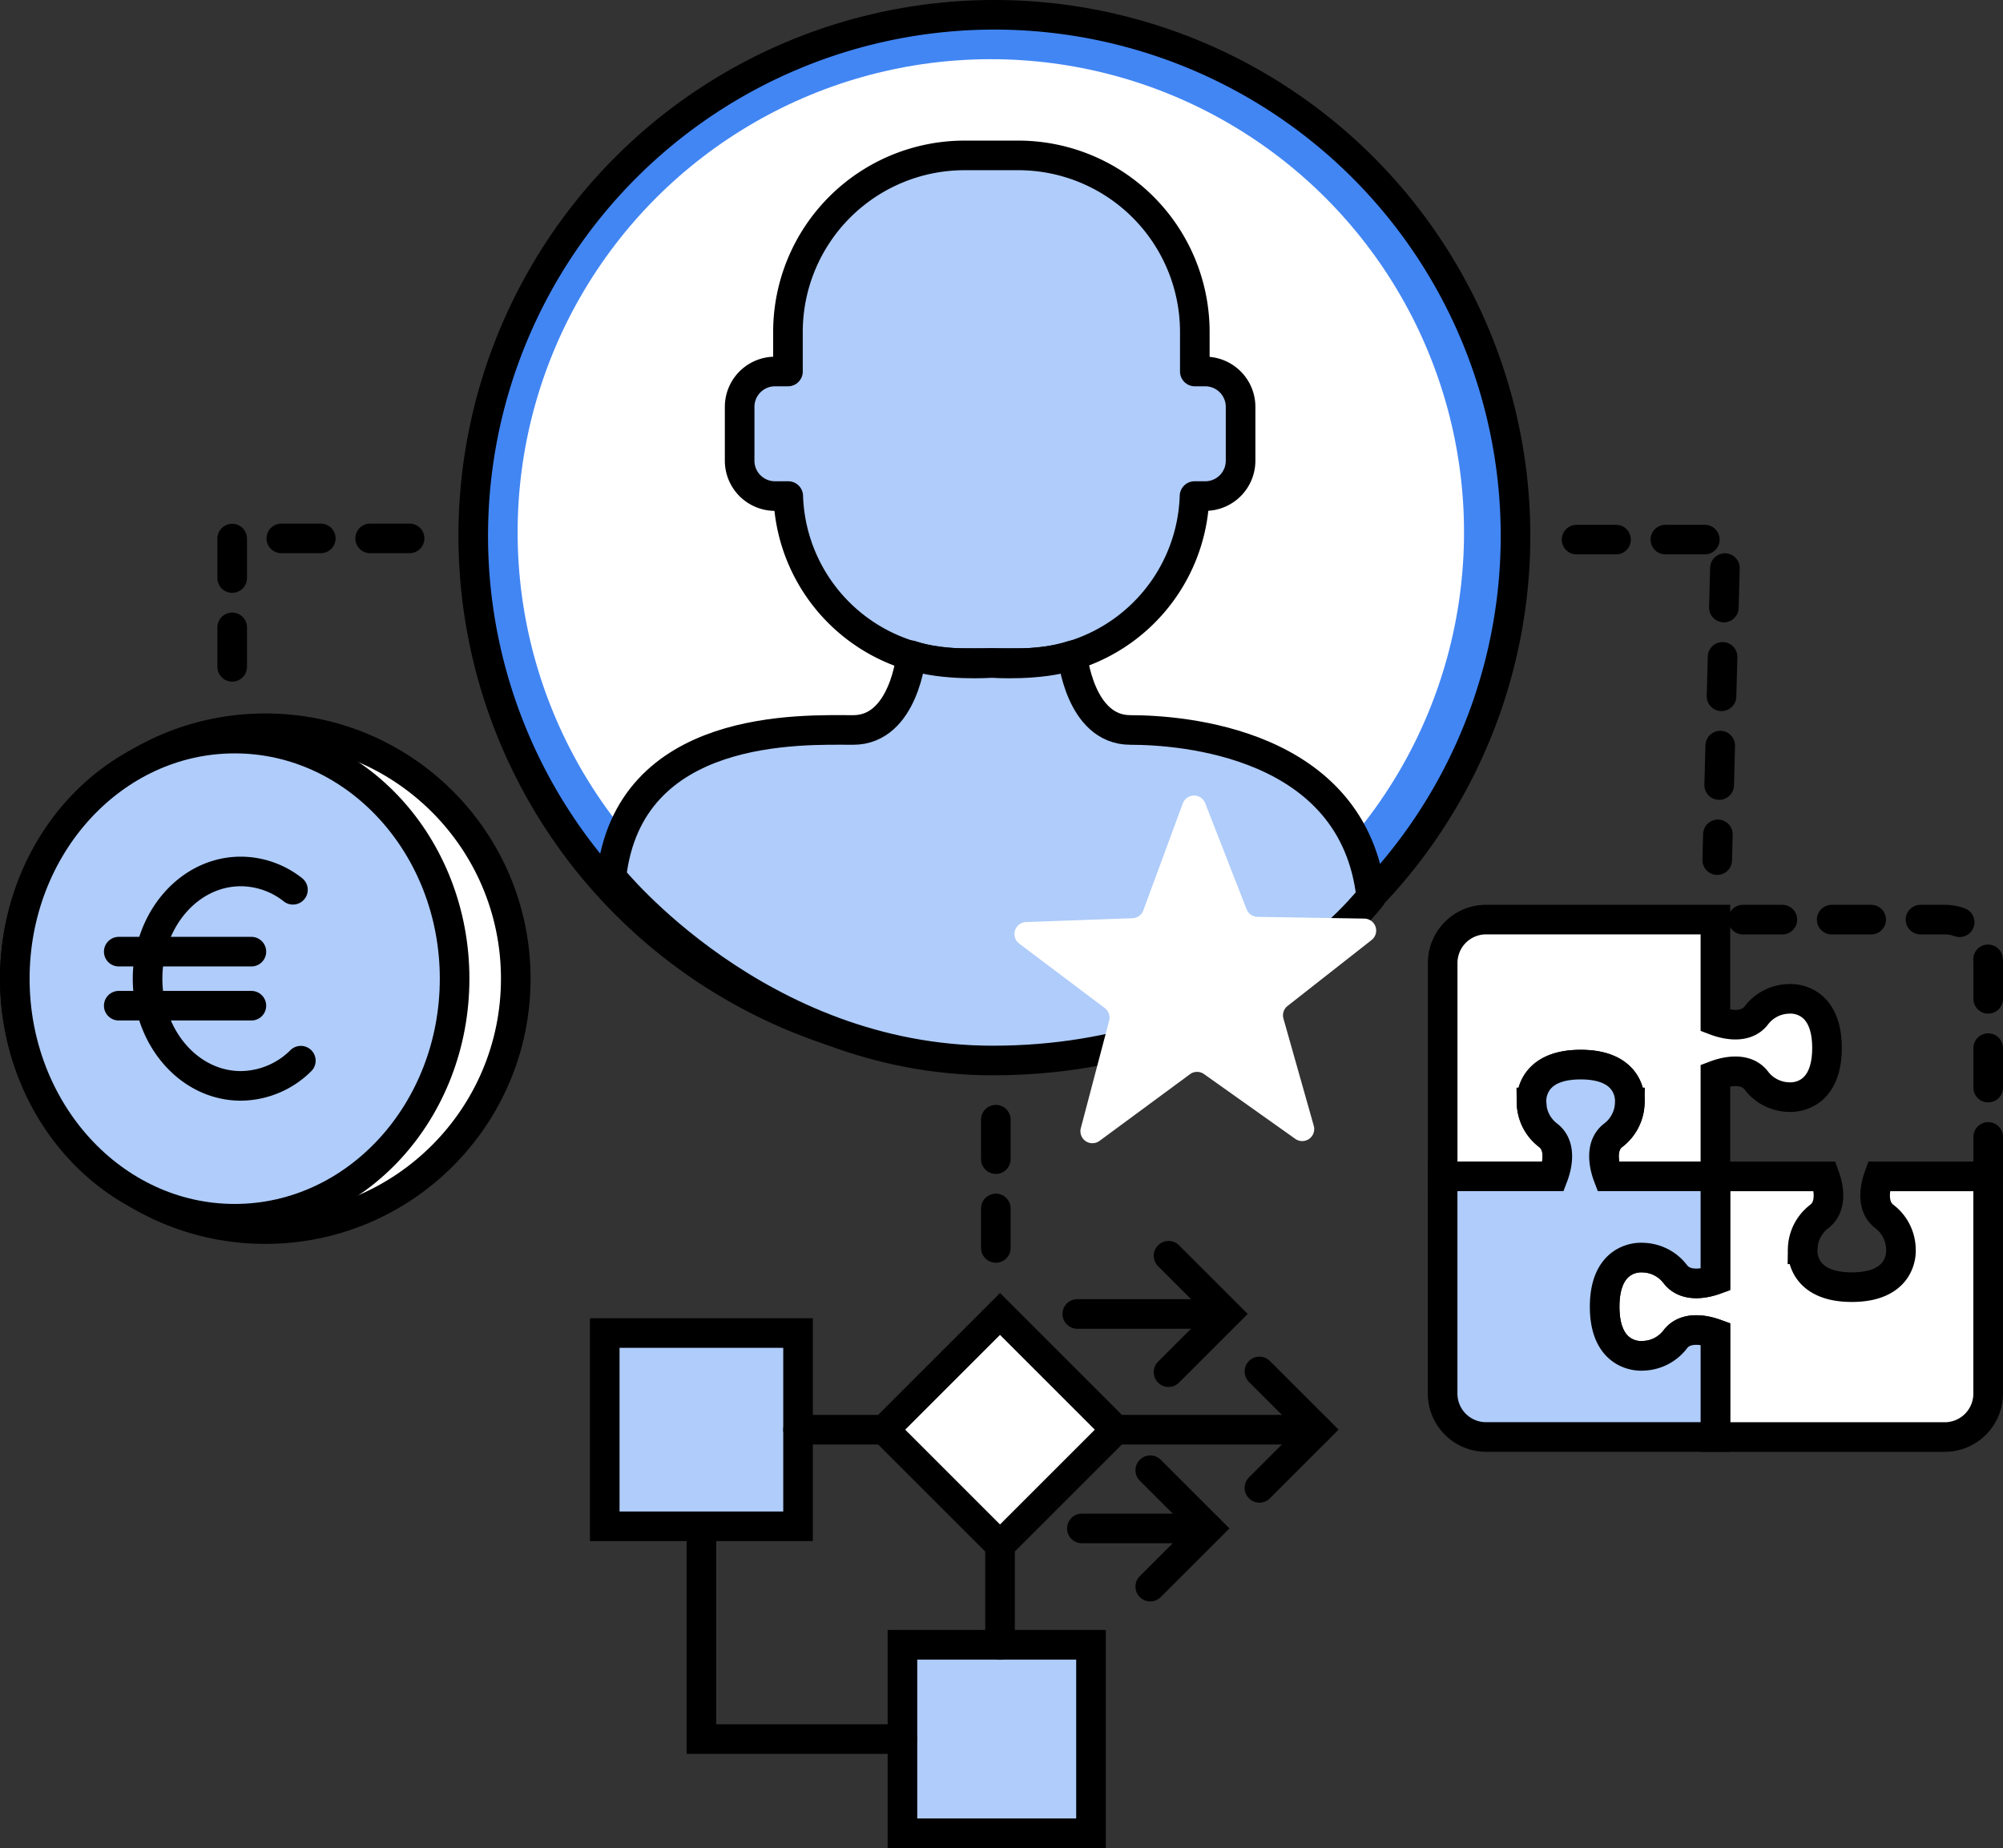 <svg xmlns="http://www.w3.org/2000/svg" width="203" height="187.337" viewBox="0 0 203 187.337">
  <rect x="0" y="0" width="203" height="187.337" fill="#333333" stroke="none"/>
  <g id="Icon_Benefits" transform="translate(1.5 1.5)">
    <g id="Gruppe_79" data-name="Gruppe 79" transform="translate(46.632 0.37)">
      <path id="Pfad_137" data-name="Pfad 137" d="M579.088,394.654a52.817,52.817,0,1,1-52.817-52.818A52.817,52.817,0,0,1,579.088,394.654Z" transform="translate(-473.625 -342.206)" fill="#4286f4" stroke="#000" stroke-linecap="round" stroke-miterlimit="10" stroke-width="3"/>
      <circle id="Ellipse_51" data-name="Ellipse 51" cx="47.958" cy="47.958" r="47.958" transform="translate(4.328 4.13)" fill="#fff"/>
      <path id="Pfad_138" data-name="Pfad 138" d="M543.743,376.195h-1.052V372.19a17.9,17.9,0,0,0-17.9-17.9h-5.434a17.9,17.9,0,0,0-17.9,17.9v4.005h-1.311a3.586,3.586,0,0,0-3.586,3.586v5.457a3.586,3.586,0,0,0,3.586,3.585h1.34a17.482,17.482,0,0,0,17.466,16.92h6.244a17.482,17.482,0,0,0,17.466-16.92h1.082a3.585,3.585,0,0,0,3.586-3.585v-5.457A3.586,3.586,0,0,0,543.743,376.195Z" transform="translate(-469.731 -340.407)" fill="#afccfa" stroke="#000" stroke-linecap="round" stroke-linejoin="round" stroke-width="3"/>
      <path id="Pfad_139" data-name="Pfad 139" d="M537.346,407.317c-5.155,0-5.877-7.571-5.877-7.571-3.272,1.128-8.169.78-8.169.78s-4.9.348-8.169-.78c0,0-.722,7.571-5.877,7.571s-22.762-.777-24.512,14.905c0,0,14.876,18.6,38.645,18.6,25.885,0,38.364-16.6,38.364-16.6C560,408.539,542.5,407.317,537.346,407.317Z" transform="translate(-470.914 -335.191)" fill="#afccfa" stroke="#000" stroke-linecap="round" stroke-linejoin="round" stroke-width="3"/>
    </g>
    <g id="Gruppe_80" data-name="Gruppe 80" transform="translate(59.79 125.792)">
      <rect id="Rechteck_43" data-name="Rechteck 43" width="16.588" height="16.588" transform="translate(51.789 17.632) rotate(135)" fill="#fff" stroke="#000" stroke-linecap="round" stroke-miterlimit="10" stroke-width="3"/>
      <rect id="Rechteck_44" data-name="Rechteck 44" width="19.109" height="19.109" transform="translate(49.28 39.436) rotate(90)" fill="#afccfa" stroke="#000" stroke-linecap="round" stroke-miterlimit="10" stroke-width="3"/>
      <rect id="Rechteck_45" data-name="Rechteck 45" width="19.59" height="19.59" transform="translate(19.59 7.837) rotate(90)" fill="#afccfa" stroke="#000" stroke-linecap="round" stroke-miterlimit="10" stroke-width="3"/>
      <line id="Linie_95" data-name="Linie 95" y2="10.075" transform="translate(40.059 29.361)" fill="#d8e5ed" stroke="#000" stroke-linecap="round" stroke-miterlimit="10" stroke-width="3"/>
      <path id="Pfad_140" data-name="Pfad 140" d="M493.848,475.377v20.548h20.376" transform="translate(-484.053 -446.934)" fill="none" stroke="#000" stroke-linecap="round" stroke-miterlimit="10" stroke-width="3"/>
      <line id="Linie_96" data-name="Linie 96" x2="20.463" transform="translate(51.789 17.632)" fill="#d8e5ed" stroke="#000" stroke-linecap="round" stroke-miterlimit="10" stroke-width="3"/>
      <line id="Linie_97" data-name="Linie 97" x1="8.74" transform="translate(19.59 17.632)" fill="#d8e5ed" stroke="#000" stroke-linecap="round" stroke-miterlimit="10" stroke-width="3"/>
      <path id="Pfad_141" data-name="Pfad 141" d="M544.581,460.384l5.9,5.9-5.9,5.9" transform="translate(-478.231 -448.655)" fill="none" stroke="#000" stroke-linecap="round" stroke-miterlimit="10" stroke-width="3"/>
      <path id="Pfad_142" data-name="Pfad 142" d="M536.318,449.862l5.9,5.9-5.9,5.9" transform="translate(-479.179 -449.862)" fill="none" stroke="#000" stroke-linecap="round" stroke-miterlimit="10" stroke-width="3"/>
      <line id="Linie_98" data-name="Linie 98" x2="13.761" transform="translate(47.89 5.902)" fill="#d8e5ed" stroke="#000" stroke-linecap="round" stroke-miterlimit="10" stroke-width="3"/>
      <path id="Pfad_143" data-name="Pfad 143" d="M534.656,469.365l5.9,5.9-5.9,5.9" transform="translate(-479.37 -447.624)" fill="none" stroke="#000" stroke-linecap="round" stroke-miterlimit="10" stroke-width="3"/>
      <line id="Linie_99" data-name="Linie 99" x2="12.834" transform="translate(48.353 27.643)" fill="#d8e5ed" stroke="#000" stroke-linecap="round" stroke-miterlimit="10" stroke-width="3"/>
    </g>
    <line id="Linie_100" data-name="Linie 100" y2="15" transform="translate(99.425 112)" fill="#e6f3fa" stroke="#000" stroke-linecap="round" stroke-miterlimit="10" stroke-width="3" stroke-dasharray="4 5"/>
    <g id="Gruppe_82" data-name="Gruppe 82" transform="translate(0 72.32)">
      <circle id="Ellipse_52" data-name="Ellipse 52" cx="25.386" cy="25.386" r="25.386" stroke-width="3" stroke="#000" stroke-linecap="round" stroke-linejoin="round" fill="#fff"/>
      <path id="Pfad_152" data-name="Pfad 152" d="M22.287,0C34.6,0,44.573,10.9,44.573,24.337S34.6,48.673,22.287,48.673,0,37.778,0,24.337,9.978,0,22.287,0Z" transform="translate(0 1.049)" fill="#afccfa" stroke="#000" stroke-linecap="round" stroke-width="3"/>
      <g id="Gruppe_81" data-name="Gruppe 81" transform="translate(10.534 14.519)">
        <path id="Pfad_144" data-name="Pfad 144" d="M455.523,438.585a8.713,8.713,0,0,1-6.084,2.553c-5.218,0-9.449-4.865-9.449-10.867s4.23-10.868,9.449-10.868a8.565,8.565,0,0,1,5.283,1.856" transform="translate(-437.068 -419.404)" fill="none" stroke="#000" stroke-linecap="round" stroke-linejoin="round" stroke-width="3"/>
        <line id="Linie_101" data-name="Linie 101" x2="13.443" transform="translate(0 8.128)" fill="none" stroke="#000" stroke-linecap="round" stroke-linejoin="round" stroke-width="3"/>
        <line id="Linie_102" data-name="Linie 102" x2="13.443" transform="translate(0 13.607)" fill="none" stroke="#000" stroke-linecap="round" stroke-linejoin="round" stroke-width="3"/>
      </g>
    </g>
    <path id="Pfad_145" data-name="Pfad 145" d="M467.272,389.117h-17.98v14.378" transform="translate(-427.26 -336.041)" fill="none" stroke="#000" stroke-linecap="round" stroke-miterlimit="10" stroke-width="3" stroke-dasharray="4 5"/>
    <g id="Gruppe_83" data-name="Gruppe 83" transform="translate(144.708 91.716)">
      <path id="Pfad_146" data-name="Pfad 146" d="M617.67,448.017V426.389a4.4,4.4,0,0,0-4.4-4.4H590.024" transform="translate(-562.378 -421.985)" fill="none" stroke="#000" stroke-linecap="round" stroke-miterlimit="10" stroke-width="3" stroke-dasharray="4 5"/>
      <path id="Pfad_147" data-name="Pfad 147" d="M607.74,445.337c-.288.793-.891,2.943.551,4.057a4.258,4.258,0,0,1,1.691,3.336s.358,3.836-4.98,3.836-4.98-3.836-4.98-3.836a4.262,4.262,0,0,1,1.692-3.336c1.44-1.114.837-3.264.55-4.057H591.18V455.81c-.795.289-2.942.888-4.054-.551a4.258,4.258,0,0,0-3.336-1.691s-3.836-.358-3.836,4.98,3.836,4.98,3.836,4.98a4.262,4.262,0,0,0,3.336-1.692c1.112-1.439,3.259-.839,4.054-.551v10.474h23.241a4.4,4.4,0,0,0,4.4-4.4V445.337Z" transform="translate(-563.534 -419.305)" fill="#fff" stroke="#000" stroke-linecap="round" stroke-miterlimit="10" stroke-width="3"/>
      <path id="Pfad_148" data-name="Pfad 148" d="M600.341,430.021a4.255,4.255,0,0,0-3.335,1.691c-1.155,1.494-3.42.793-4.136.521V421.985H569.628a4.4,4.4,0,0,0-4.4,4.4v21.627h11.213c.265-.692.994-2.99-.514-4.156a4.255,4.255,0,0,1-1.691-3.335s-.358-3.836,4.98-3.836,4.98,3.836,4.98,3.836a4.259,4.259,0,0,1-1.692,3.335c-1.507,1.166-.778,3.464-.513,4.156H592.87V437.768c.716-.271,2.981-.972,4.136.521a4.259,4.259,0,0,0,3.335,1.692s3.836.357,3.836-4.98S600.341,430.021,600.341,430.021Z" transform="translate(-565.224 -421.985)" fill="#fff" stroke="#000" stroke-linecap="round" stroke-miterlimit="10" stroke-width="3"/>
      <path id="Pfad_149" data-name="Pfad 149" d="M585.479,454.734a4.259,4.259,0,0,1,3.336,1.691c1.112,1.439,3.259.839,4.054.551V446.5H581.986c-.265-.692-.994-2.99.513-4.156a4.259,4.259,0,0,0,1.692-3.335s.357-3.836-4.98-3.836-4.98,3.836-4.98,3.836a4.255,4.255,0,0,0,1.691,3.335c1.508,1.166.779,3.464.514,4.156H565.224V468.52a4.4,4.4,0,0,0,4.4,4.4H592.87V462.451c-.795-.289-2.942-.888-4.054.551a4.262,4.262,0,0,1-3.336,1.692s-3.836.357-3.836-4.98S585.479,454.734,585.479,454.734Z" transform="translate(-565.224 -420.471)" fill="#afccfa" stroke="#000" stroke-linecap="round" stroke-miterlimit="10" stroke-width="3"/>
    </g>
    <path id="Pfad_150" data-name="Pfad 150" d="M577.775,389.239h15.11l-.855,32.491" transform="translate(-419.493 -336.041)" fill="none" stroke="#000" stroke-linecap="round" stroke-miterlimit="10" stroke-width="3" stroke-dasharray="4 5"/>
    <g id="Gruppe_84" data-name="Gruppe 84" transform="translate(100.313 79.15)">
      <path id="Pfad_151" data-name="Pfad 151" d="M550.967,447.3l-9.248-6.564a1.217,1.217,0,0,0-1.426.012l-9.16,6.755a1.216,1.216,0,0,1-1.9-1.289l2.87-10.892a1.218,1.218,0,0,0-.445-1.281l-8.668-6.53a1.216,1.216,0,0,1,.688-2.186l10.789-.39a1.216,1.216,0,0,0,1.1-.794l4-10.842a1.215,1.215,0,0,1,2.273-.021l4.191,10.744a1.219,1.219,0,0,0,1.113.774l10.826.177a1.216,1.216,0,0,1,.731,2.173l-8.512,6.68a1.216,1.216,0,0,0-.419,1.288l3.072,10.864A1.216,1.216,0,0,1,550.967,447.3Z" transform="translate(-521.507 -412.507)" fill="#fff"/>
    </g>
  </g>
</svg>
